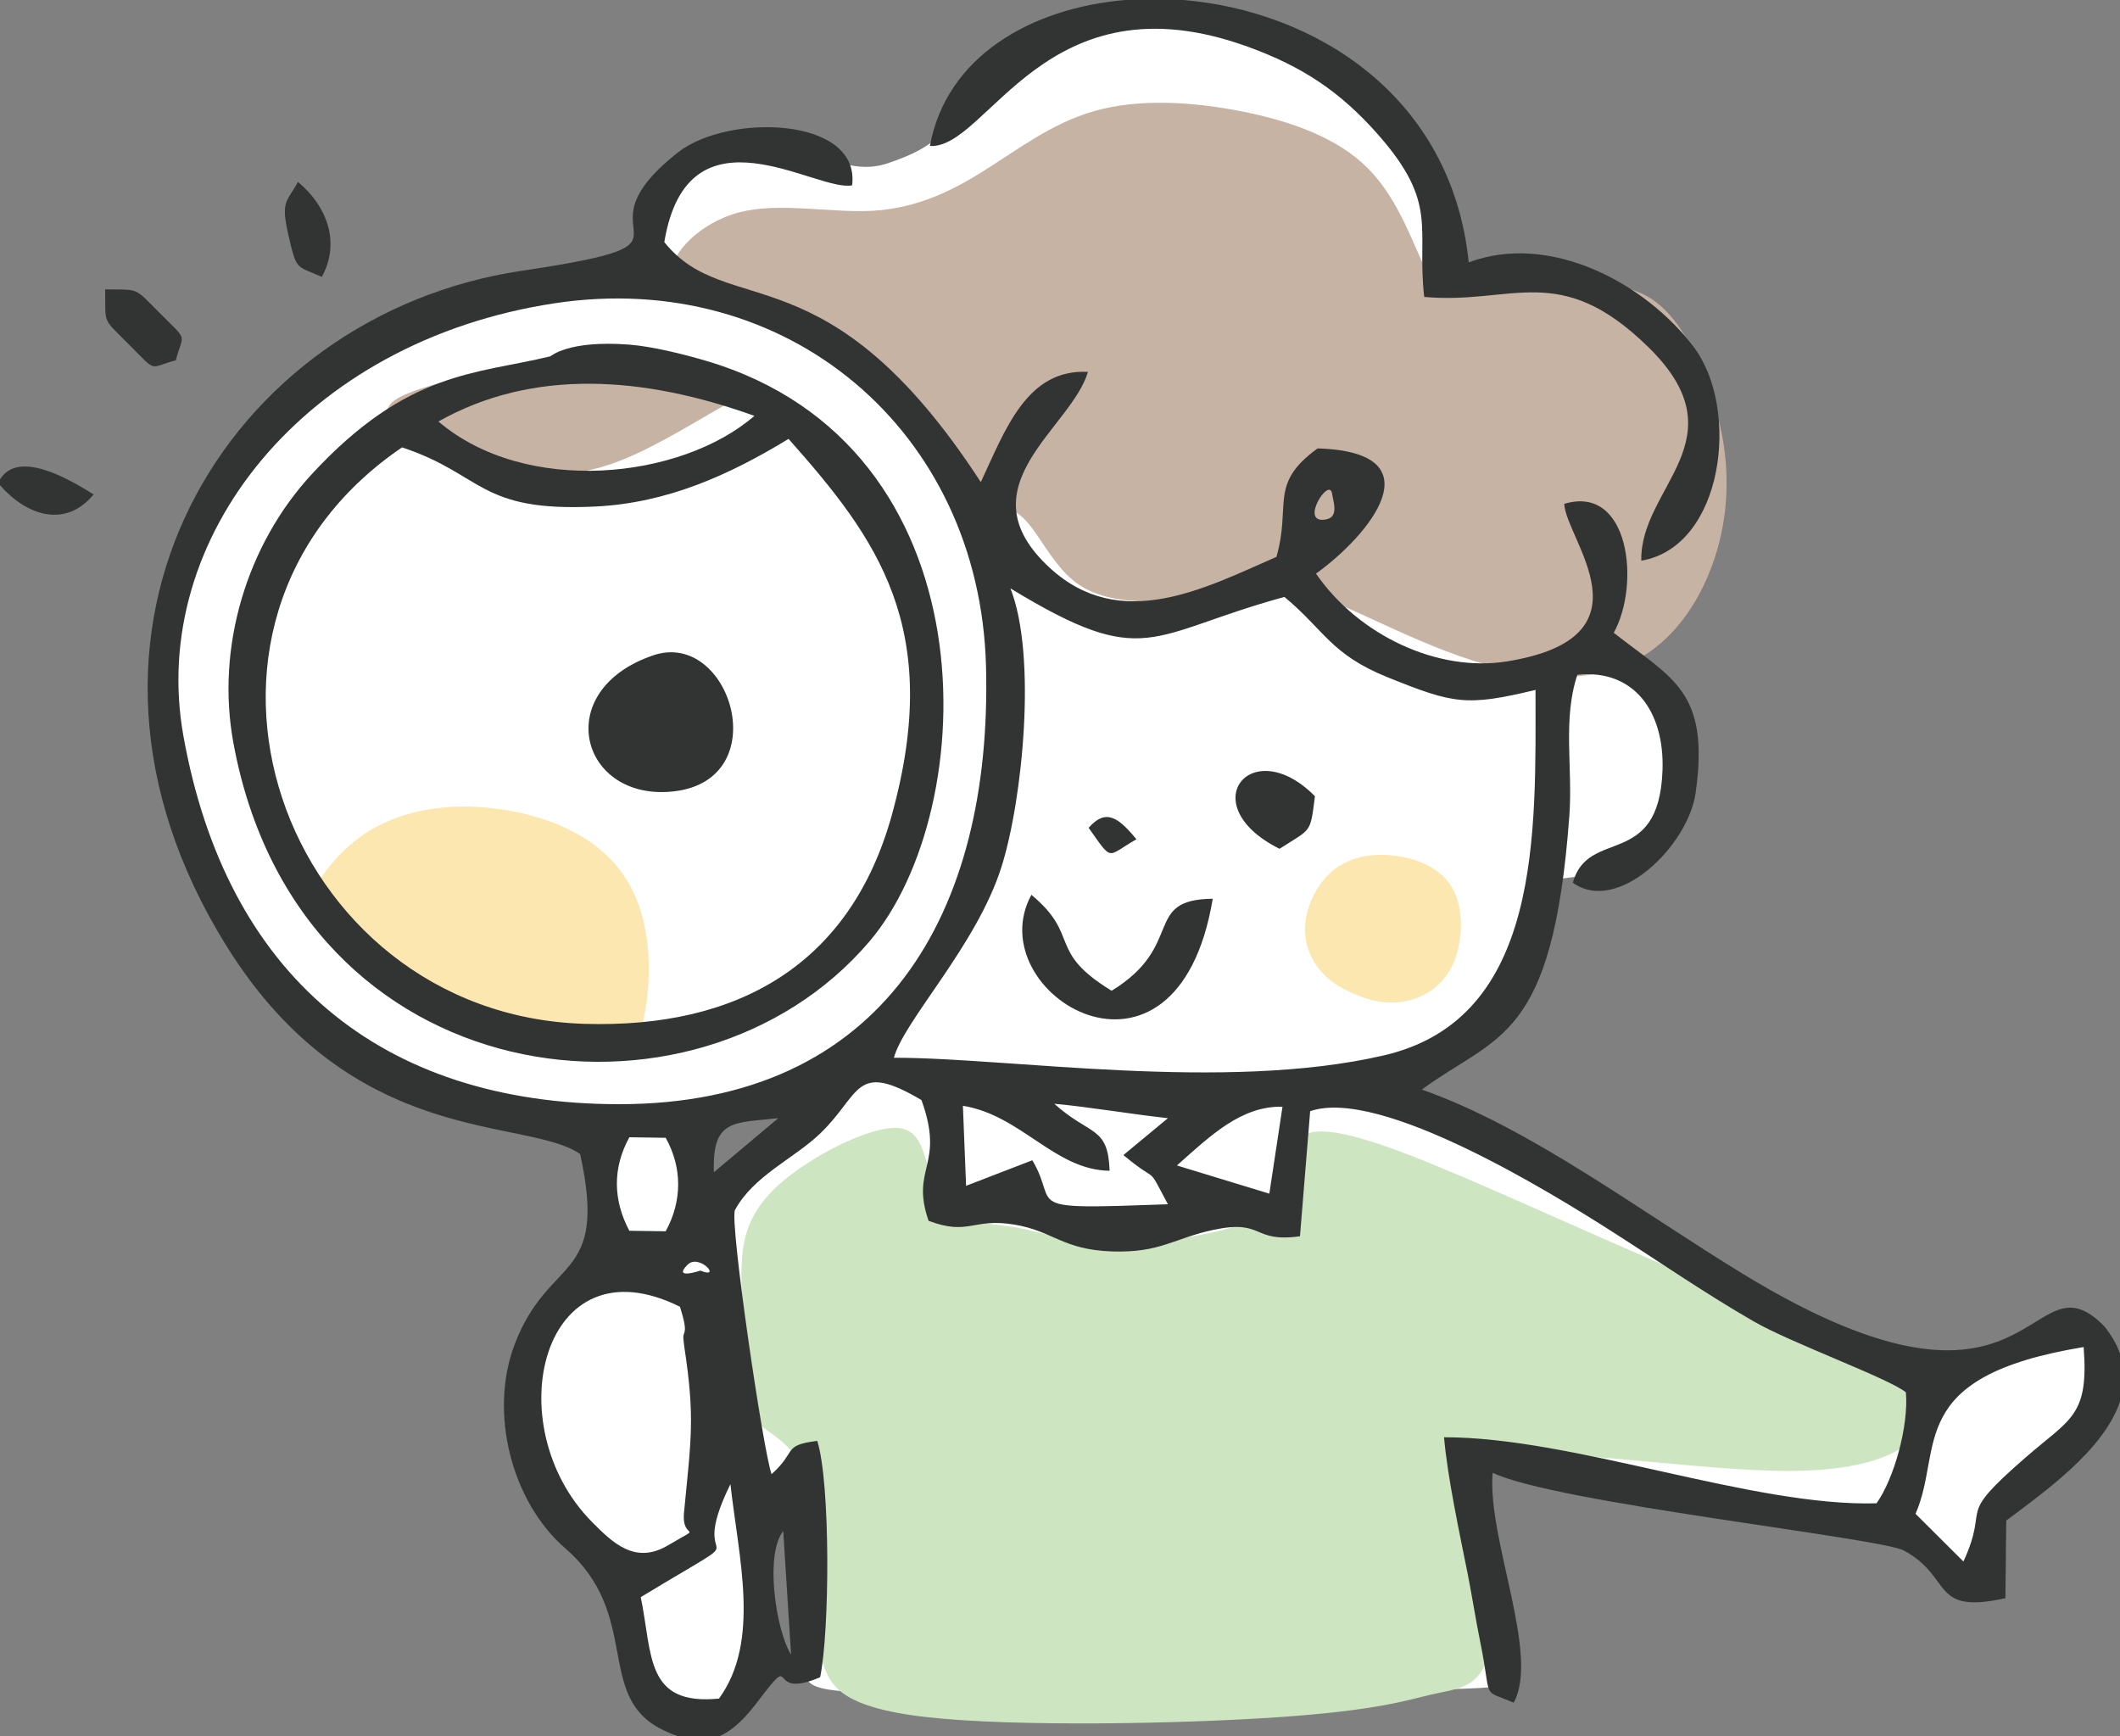 <?xml version="1.0" encoding="UTF-8"?><svg id="_レイヤー_2" xmlns="http://www.w3.org/2000/svg" viewBox="0 0 200 163.77"><rect x="0" y="0" width="200" height="163.77" fill="#808080" stroke="none"/><defs><style>.cls-1{fill:#fde7b0;}.cls-1,.cls-2,.cls-3,.cls-4,.cls-5{fill-rule:evenodd;}.cls-2{fill:#323333;}.cls-3{fill:#fff;}.cls-4{fill:#cee5c1;}.cls-5{fill:#c7b3a4;}</style></defs><g id="object"><path class="cls-3" d="M16.06,61.24c.29-3.43.9-8.08,3.12-12.58,2.21-4.5,6.02-8.85,9.51-11.85,3.49-3,6.67-4.65,9.58-5.93,2.92-1.28,5.58-2.18,8.97-2.81,3.4-.64,7.53-1.01,9.91-.98,2.38.03,3.01.46,3.34-.23.33-.69.36-2.51.93-4.48.57-1.96,1.68-4.07,3.04-5.54,1.36-1.47,2.98-2.31,5-2.58,2.01-.27,4.42.04,6.51.44,2.09.41,3.85.91,5.2,1.02,1.35.11,2.27-.19,3.33-.58,1.05-.39,2.22-.88,3.26-1.63,1.04-.75,1.96-1.76,3.2-3.17,1.25-1.41,2.83-3.21,4.58-4.55,1.75-1.34,3.67-2.22,5.67-2.86,2-.64,4.08-1.04,6.83-1.2,2.75-.16,6.17-.06,9.71.91,3.54.97,7.2,2.83,10.2,5.76,2.99,2.93,5.32,6.94,6.59,9.37,1.28,2.43,1.5,3.29,1.54,4.38.04,1.09-.12,2.4.29,3,.41.59,1.38.47,3.06.48,1.68,0,4.06.15,6.53.42,2.47.27,5.01.66,7.32,2.35,2.3,1.69,4.37,4.67,5.59,6.96,1.22,2.29,1.61,3.89,1.58,5.6-.03,1.71-.48,3.55-1.32,5.36-.84,1.81-2.07,3.59-3.14,4.8-1.07,1.21-1.99,1.86-2.62,2.3-.63.45-.99.7-1.21,1.29-.22.59-.32,1.52-.92,2.73-.59,1.21-1.69,2.71-1.77,3.64-.08.93.86,1.3,2.32,1.74,1.45.44,3.43.97,4.64,2.2,1.21,1.24,1.66,3.18,1.92,4.7.25,1.52.31,2.61.31,3.95,0,1.35-.08,2.95-1.15,4.32-1.07,1.37-3.15,2.52-4.62,3.27-1.46.76-2.32,1.12-3.45,1.33-1.13.21-2.54.27-3.28.52-.74.26-.81.71-1.23,2.67-.42,1.95-1.18,5.4-2.8,8.01-1.62,2.61-4.09,4.38-6.25,5.53-2.16,1.15-4.02,1.68-5.42,2.26-1.4.58-2.36,1.22-1.85,1.68.51.46,2.49.75,4.89,1.47,2.4.72,5.22,1.88,7.85,3.19,2.63,1.32,5.09,2.8,9.4,5.48,4.31,2.68,10.49,6.56,15.55,9.32,5.06,2.76,9.01,4.4,11.52,5.37,2.51.97,3.58,1.28,4.81,1.27,1.22-.01,2.6-.34,5.07-1.3,2.48-.96,6.05-2.55,8.25-2.95,2.2-.4,3.03.38,3.17,1.73.13,1.36-.43,3.29-1.28,5.03-.85,1.74-1.98,3.28-3.57,4.99-1.59,1.71-3.64,3.58-4.82,4.75-1.18,1.17-1.49,1.64-1.65,2.61-.17.96-.2,2.41-.42,3.41-.22.99-.63,1.53-1.13,1.6-.5.07-1.09-.32-2.08-1.21-.99-.9-2.39-2.3-3.34-3.08-.94-.78-1.43-.93-4.86-1.47-3.43-.54-9.8-1.46-16.31-2.55-6.51-1.09-13.16-2.36-16.74-2.87-3.58-.51-4.1-.28-4.29.23-.19.51-.04,1.29.54,4.45.58,3.16,1.6,8.7,2.18,11.84.58,3.15.72,3.9.79,4.28q.07.38-6.57.52c-6.64.15-19.91.44-30.99.54-11.08.1-19.97,0-24.42-.32-4.45-.32-4.46-.85-4.48-4.37-.03-3.52-.07-10.03-.23-13.06-.16-3.03-.44-2.57-1.21-1.69-.77.89-2.03,2.21-2.6,3.48-.57,1.28-.45,2.51-.37,4.66.08,2.14.11,5.2-.09,7.23-.2,2.02-.63,3.01-1.55,3.93-.92.92-2.32,1.75-3.58,2-1.25.25-2.34-.1-3.32-.98-.97-.88-1.83-2.28-2.42-3.81-.59-1.52-.93-3.15-1.2-4.72-.27-1.57-.47-3.07-1.31-4.38-.84-1.31-2.31-2.42-3.73-4.13-1.42-1.72-2.77-4.03-3.74-6.85-.97-2.82-1.57-6.13-1.06-8.67.51-2.54,2.12-4.29,3.39-5.41,1.26-1.11,2.17-1.58,2.69-2.09.52-.51.66-1.05.84-2.01.19-.96.43-2.32.41-4.47-.01-2.15-.28-5.08-.65-6.59-.37-1.51-.84-1.61-2.69-1.64-1.85-.03-5.09,0-8.76-.93-3.67-.94-7.77-2.84-11.09-5.01-3.32-2.17-5.86-4.62-8.31-8.36-2.45-3.74-4.81-8.79-6.34-12.78-1.53-4-2.23-6.94-2.61-9.52-.38-2.57-.42-4.77-.14-8.2h0ZM65.71,106.88c-.3,1.56-.05,4.26.51,5.36.56,1.1,1.43.6,2.56-.55,1.13-1.15,2.51-2.94,4.57-4.57,2.06-1.63,4.79-3.09,6.43-4.15,1.63-1.06,2.16-1.71,2.1-2.31-.07-.6-.73-1.15-1.55-1.1-.82.06-1.79.71-3.92,1.63-2.13.92-5.43,2.1-7.49,2.9-2.07.8-2.91,1.23-3.2,2.79h0Z"/><path class="cls-4" d="M84.33,106.4c-2.67.05-7.95,2.75-10.83,5.33-2.88,2.58-3.36,5.04-3.5,7.04-.14,2,.05,3.53-.04,6.13-.09,2.59-.47,6.24.68,8.25,1.14,2.01,3.81,2.38,4.93,5.36,1.12,2.98.71,8.57.79,12.04.08,3.47.67,4.83,1.35,6.58.68,1.76,1.46,3.92,9.72,4.85,8.25.93,23.98.64,33.25,0,9.27-.64,12.09-1.61,14.3-2.12,2.21-.51,3.83-.55,4.91-2.43,1.08-1.88,1.61-5.6,1.31-9.1-.3-3.5-1.43-6.76-.97-8.72.46-1.96,2.51-2.61,8.11-2.31,5.6.29,14.76,1.53,21.03,1.45,6.27-.08,9.65-1.46,11.38-3.24,1.73-1.78,1.8-3.95-2.13-6.51-3.94-2.56-11.89-5.51-20.79-9.3-8.91-3.79-18.77-8.41-25.12-10.84-6.34-2.42-9.16-2.65-10.22-1.32-1.06,1.32-.38,4.19-2.21,6.1-1.83,1.91-6.16,2.85-9.92,3.26-3.76.41-6.95.29-9.29-.04-2.35-.32-3.86-.84-5.3-1.09-1.43-.24-2.79-.21-4.22-.86-1.43-.66-2.93-2.01-3.71-3.99-.78-1.98-.85-4.58-3.51-4.53h0Z"/><path class="cls-5" d="M87.7,40.71c-1.22-1.72-3.36-4.25-5.19-5.97-1.83-1.72-3.33-2.65-5.44-3.45-2.11-.8-4.81-1.49-7.68-2.2-2.87-.72-5.89-1.47-6.01-3.32-.12-1.85,2.66-4.79,6.4-5.75,3.74-.96,8.44.06,12.4-.13,3.95-.2,7.15-1.61,10.4-3.63,3.25-2.01,6.55-4.62,10.68-5.79,4.13-1.17,9.1-.9,13.8.02,4.7.92,9.13,2.5,12.01,5.41,2.89,2.91,4.23,7.15,5.4,9.44,1.17,2.3,2.16,2.65,4.89,2.47,2.73-.18,7.19-.89,10.61-.93,3.42-.04,5.79.58,7.94,3.29,2.15,2.71,4.07,7.5,4.72,11.9.65,4.41.02,8.43-1.32,11.81-1.34,3.38-3.4,6.11-5.95,7.79-2.55,1.68-5.59,2.3-8.84,2.15-3.24-.16-6.69-1.1-10.07-2.38-3.38-1.29-6.7-2.92-8.98-3.93-2.28-1.01-3.53-1.39-7.1-1.27-3.58.12-9.48.74-13.31.46-3.83-.28-5.58-1.47-6.96-3.08-1.39-1.61-2.42-3.64-3.51-4.7-1.09-1.06-2.26-1.15-3.45-1.76-1.19-.62-2.42-1.76-3.18-2.79-.76-1.03-1.04-1.94-2.26-3.65h0Z"/><path class="cls-5" d="M68.49,38.15c-1.9,1.07-5.18,3.08-7.91,4.4-2.74,1.32-4.93,1.95-7.28,2.15-2.34.2-4.83-.05-7.24-.47-2.4-.42-4.72-1.02-6.41-1.92-1.69-.89-2.77-2.07-3.05-2.99-.28-.92.22-1.58,2.22-2.35,1.99-.76,5.47-1.63,9.26-2.17,3.78-.54,7.87-.75,11.28-.73,3.41.01,6.13.24,8.04.73,1.91.49,2.99,1.23,3.26,1.68.27.45-.26.59-2.17,1.67h0Z"/><path class="cls-1" d="M136.91,91.28c1.06-2.05,1.26-5.2.24-7.25-1.02-2.05-3.25-2.99-5.41-3.29-2.16-.3-4.24.04-5.8,1.23-1.55,1.18-2.58,3.21-2.79,4.99-.21,1.78.4,3.3,1.26,4.41.86,1.11,1.98,1.79,3.29,2.36,1.31.57,2.8,1.02,4.51.78,1.71-.24,3.63-1.18,4.69-3.23h0Z"/><path class="cls-1" d="M60.2,98.08c1.44-4.53,1.41-10.2-.54-14.12-2.36-4.75-7.54-6.94-12.54-7.64-5.01-.7-9.84.1-13.44,2.85-1.69,1.29-3.11,3-4.19,4.89.54.72,1.15,1.47,1.84,2.23,1.86,2.05,4.27,4.18,7.13,6.06,2.86,1.88,6.15,3.52,9.4,4.46,3.25.94,6.45,1.18,9,1.27,1.26.04,2.36.05,3.34.01h0Z"/><path class="cls-2" d="M60.45,150.66c12.33-7.46,3.91-1.43,8.46-10.66.76,6.94,2.87,14.8-1.08,20.23-6.97.69-6.26-4.12-7.38-9.57h0ZM200,127.64v4.57c-1.55,4.64-7.3,8.64-10.73,11.23l-.08,7.32c-7.12,1.58-4.92-1.98-9.57-4.49-2.25-1.22-32.88-4.5-38.8-7.34-.55,6.16,4.48,17.14,1.98,21.69-3.13-1.36-2-.04-3.15-5.71-.43-2.1-.78-4.38-1.18-6.4-.77-3.86-1.91-9.12-2.24-12.93,12.23-.02,29.08,6.57,40.8,6.23,1.64-2.29,3.05-7.3,2.77-10.47-1.53-1.28-10.88-4.68-14.32-6.67-4.65-2.68-8.78-5.54-13.25-8.4-5.77-3.69-22.01-13.74-28.63-11.45l-.96,11.8c-4.59.63-3.33-1.63-8.14-.61-3.75.79-5.03,2.19-9.58,2.04-4.66-.15-5.58-1.93-9.22-2.53-3.94-.66-4.29,1.08-8.1-.36-1.74-5.05,1.58-5.17-.67-11.39-6.33-3.74-5.68-.57-9.55,3.15-2.45,2.36-6.29,3.98-8.04,7.22-.54,1.01,2.66,22.77,3.45,24.92,2.45-2.19.98-2.71,4.31-3.14,1.26,4.01,1.17,18.03.27,22.3-5.29,2.24-2.02-2.82-5.88,2.28-1.16,1.53-2.3,2.72-3.67,3.29h-3.82c-.5-.16-1.03-.39-1.6-.67-6.29-3.18-1.86-10.82-9.07-17.06-5.09-4.41-7.21-12.82-4.79-19.21,3.24-8.55,8.86-5.81,6.19-17.99-5.1-3.53-21.43-.43-33.38-19.65-18.48-29.72.09-59.52,27.84-63.66,19.12-2.86,4.23-2.89,14.78-11.18,4.71-3.7,17.22-3.37,16.42,3.11-3.34.7-15.5-8.05-17.72,5.36,5.97,7.44,15.41.42,29.86,22.64,2.32-4.96,4.34-10.7,10.11-10.4-1.58,5.36-11.92,10.85-3.6,18.49,6.68,6.14,14.6,1.93,21.38-1.04,1.42-4.95-.76-6.86,3.88-10.23,11.4.34,4.85,8.22-.15,11.81,4.03,5.84,11.49,9.31,17.96,8.29,14.16-2.25,5.61-11.5,5.46-14.87,6.16-1.86,7.2,7.6,4.67,12.16,5.53,4.35,9.07,5.48,7.73,15.07-.7,5.05-7.38,11.54-11.59,8.51,1.43-5.25,8.12-1.21,8.46-10.6.2-5.63-2.76-9.57-8.03-9.02-1.41,4.22-.42,8.72-.76,13.33-1.57,21.36-6.85,20.58-13.91,25.8,10.25,3.62,20.49,11.42,30.37,17.44,27.85,16.95,26.74-2.54,34.03,4.91.68.86,1.16,1.71,1.45,2.54h0ZM73.89,144.43l.74,11.65c-1.45-2.31-2.49-9.48-.74-11.65h0ZM185.24,147.31l-4.53-4.51c2.7-6.12-1.19-12.93,15.86-15.73.5,6.51-1.22,6.72-5.47,10.41-6.81,5.92-3.3,4.22-5.87,9.82h0ZM64.15,123.27c.89,2.85.21,2.16.33,3.09.02.19.05.52.08.71,1.01,6.65.65,8.56-.03,15.6-.27,2.82,2.11.96-1.5,3.1-3.1,1.84-5.21-.21-7.19-2.21-9.01-9.11-4.72-26.79,8.31-20.29h0ZM64.87,119.3c1.09-1.09,3.31,1.42,1.2.56-.02,0-2.66.9-1.2-.56h0ZM59.37,107.28l3.43.05c1.57,2.81,1.57,5.96,0,8.82l-3.43-.05c-1.53-2.88-1.6-5.91,0-8.81h0ZM67.35,110.58c-.18-5.06,1.89-4.63,6.07-5.1l-6.07,5.1h0ZM119.75,112.6l-8.72-2.66c3.13-2.78,6.07-5.64,9.96-5.54l-1.24,8.2h0ZM99.46,104.12c3.24.29,7.08.96,10.72,1.36l-4.2,3.48c3.49,2.91,2.09.69,4.2,4.64-14.3.52-10.15.27-12.79-4.15l-6.25,2.41-.3-7.55c5.53.9,8.65,6.07,13.84,6.13-.15-4.25-1.79-3.25-5.22-6.32h0ZM84.33,99.78c.95-3.52,7.82-10.61,10.15-18.01,1.99-6.29,3.36-19.93.84-26.27,12.84,7.82,12.96,4.33,25.85.81,3.76,3.1,4.35,5.41,9.74,7.58,6.23,2.51,7.42,2.76,13.95,1.19,0,13.3.68,30.99-14.28,34.47-15.05,3.5-35.44.21-46.26.23h0ZM17.3,69.41c-3.33-18.62,11.38-37.21,35.01-40.8,21.91-3.33,40.13,11.99,40.71,34.25.61,23.2-9.63,41.31-34.63,41.3-22.55-.01-37.06-12.25-41.09-34.75h0ZM125.13,48.99c-2.68.55.3-4.13.54-2.41.11.75.65,2.17-.54,2.41h0Z"/><path class="cls-2" d="M37.92,42.2c7.7,2.54,7.2,6.13,18.27,5.58,6.76-.33,12.63-2.98,18.2-6.38,8.38,9.43,14.61,17.84,9.76,35.43-3.91,14.18-14.56,20.2-29.04,19.75-28.55-.88-41.67-37.72-17.18-54.38h0ZM71.17,39.23c-6.94,6.01-21.57,7.55-29.81.53,8.9-5.02,19.33-4.3,29.81-.53h0ZM51.89,33.62c-6.98,1.69-13.42,1.32-22.46,11.09-6.19,6.69-9.07,16.39-7.41,25.38,6.15,33.41,43.64,37.96,60.01,18.71,10.63-12.5,11.69-46.75-15.41-54.76-2.1-.62-5.06-1.36-7.25-1.53-5.79-.45-7.43,1.11-7.47,1.12h0Z"/><path class="cls-2" d="M87.73,13.77c5.47.32,10.86-16.32,30.02-9.35,5.09,1.85,8.66,4.19,12.27,8.29,5.76,6.55,3.6,8.81,4.34,15.3,8.37.75,12.75-3.46,21.12,4.71,8.93,8.72-.8,13.19-.64,20.17,7.75-1.31,9.37-14.28,4.95-20.15-4.54-6.02-13.57-10.87-21.23-7.99-1.61-15.75-14.57-23.76-27.04-24.76h-5.26c-9.13.75-17.01,5.44-18.53,13.77h0Z"/><path class="cls-2" d="M61.62,61.82c-9.75,3.32-6.87,13.84,1.96,12.83,9.66-1.11,5.32-15.31-1.96-12.83h0Z"/><path class="cls-2" d="M114.41,84.78c-6.68.07-2.55,4.4-9.54,8.68-6.14-3.75-2.9-5.18-7.57-9.05-5.07,9.31,13.7,20.79,17.11.37h0Z"/><path class="cls-2" d="M120.71,80.07c3.02-1.95,2.89-1.38,3.34-4.96-5.97-6.05-11.6.83-3.34,4.96h0Z"/><path class="cls-2" d="M16.59,33.99c.66-2.65,1.3-1.64-1.59-4.53-2.39-2.4-1.83-2.12-5.08-2.16.06,3.34-.33,2.61,2.15,5.1,2.88,2.89,1.88,2.26,4.52,1.59h0Z"/><path class="cls-2" d="M0,45.77c2.52,2.88,6.17,4.09,8.83.87-2.34-1.46-7.07-4.24-8.83-1.42v.55h0Z"/><path class="cls-2" d="M30.36,26.12c1.7-3.09.66-6.52-2.25-8.96-1.09,2-1.67,1.73-.85,5.24.74,3.15.68,2.64,3.1,3.72h0Z"/><path class="cls-2" d="M102.7,78.09c2.34,3.28,1.63,2.71,4.51,1.08-1.7-2.06-2.88-2.94-4.51-1.08h0Z"/></g></svg>